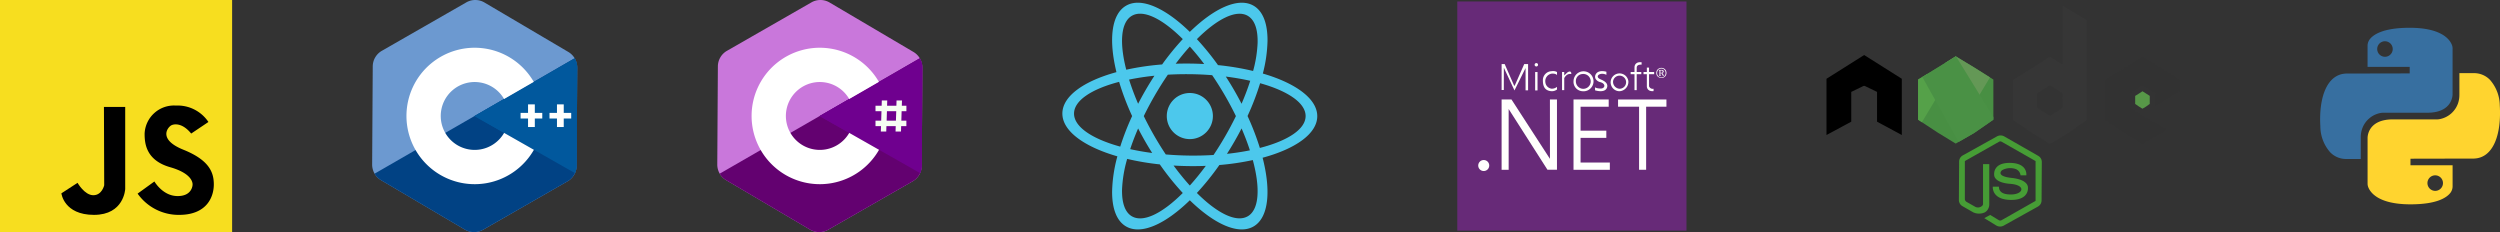 <svg id="Group_68" data-name="Group 68" xmlns="http://www.w3.org/2000/svg" xmlns:xlink="http://www.w3.org/1999/xlink" width="454.72" height="42.219" viewBox="0 0 454.72 42.219">
  <rect x="0" y="0" width="454.72" height="42.219" fill="#333333" stroke="none"/>
  <defs>
    <clipPath id="clip-path">
      <rect id="Rectangle_28" data-name="Rectangle 28" width="454.72" height="42.219" fill="none"/>
    </clipPath>
    <clipPath id="clip-path-2">
      <path id="Path_927" data-name="Path 927" d="M4272.7,126.277l-1.4.874-1.982,1.209-.85.517,2.346,4.19,4.265,7.618,2.788-1.6,3.529-2.443v-.468l-2.513-4.083-4.257-6.918-.082-.049Z" transform="translate(-4268.465 -125.124)" fill="none"/>
    </clipPath>
    <linearGradient id="linear-gradient" x1="-17.196" y1="1.7" x2="-17.192" y2="1.7" gradientUnits="objectBoundingBox">
      <stop offset="0" stop-color="#69b749"/>
      <stop offset="1" stop-color="#4a9145"/>
    </linearGradient>
  </defs>
  <g id="Group_63" data-name="Group 63">
    <g id="Group_62" data-name="Group 62" clip-path="url(#clip-path)">
      <path id="Path_899" data-name="Path 899" d="M1629.984,12.3l-.108,17.838a3.293,3.293,0,0,1-.3,1.348c-.02.043-.04.085-.061.127a3.281,3.281,0,0,1-1.294,1.359l-15.364,8.807a3.287,3.287,0,0,1-3.307-.02L1594.3,32.769a3.283,3.283,0,0,1-1.156-1.151l-.016-.028-.009-.017a3.276,3.276,0,0,1-.439-1.659l.108-17.838a3.293,3.293,0,0,1,1.654-2.834L1609.8.435a3.291,3.291,0,0,1,3.307.02l15.255,8.993a3.28,3.28,0,0,1,1.155,1.15c.027.044.052.089.076.134a3.277,3.277,0,0,1,.388,1.57" transform="translate(-1462.216 0.001)" fill="#c977db"/>
      <path id="Path_900" data-name="Path 900" d="M1635.007,131.1l-.108,17.838a3.294,3.294,0,0,1-.3,1.348c-.02.043-.04.085-.061.127a3.282,3.282,0,0,1-1.294,1.359l-15.364,8.807a3.287,3.287,0,0,1-3.307-.02l-15.256-8.993a3.283,3.283,0,0,1-1.156-1.151l-.016-.028,7.455-4.3,5.4-3.116,5.316-3.066,5.379-3.1,5.4-3.116,7.441-4.292c.027.044.052.089.076.134a3.277,3.277,0,0,1,.388,1.57" transform="translate(-1467.239 -118.797)" fill="#630170"/>
      <path id="Path_901" data-name="Path 901" d="M1838.694,131.1l-.108,17.838a3.294,3.294,0,0,1-.3,1.348l-7.471-4.242-5.423-3.08-5.386-3.058,5.379-3.1,5.4-3.116,7.441-4.292c.027.044.052.089.076.134a3.277,3.277,0,0,1,.388,1.57" transform="translate(-1670.925 -118.797)" fill="#6f008f"/>
      <path id="Path_902" data-name="Path 902" d="M1825.384,219.825a6.176,6.176,0,0,1,.007,6.161l-5.386-3.058Z" transform="translate(-1670.923 -201.819)" fill="#6f008f"/>
      <path id="Path_903" data-name="Path 903" d="M1949.693,224.971v-.988h-.834l.03-.966h-.988l-.03.966h-1.692l.006-.185h0l.024-.78h-.988l-.03.966h-1.117v.988h1.086l-.053,1.726h-1.034v.988h1l-.031.981h.988v-.029h0l.029-.951h1.692l-.03.981h.988l.031-.981h.948V226.7h-.917l.053-1.726Zm-1.905,1.726H1946.1l.053-1.726h1.692Z" transform="translate(-1784.83 -204.748)" fill="#f6fef3"/>
      <path id="Path_904" data-name="Path 904" d="M1686.693,121.51a6.173,6.173,0,1,1-.007-6.161l5.4-3.116a12.408,12.408,0,1,0,.027,12.357Z" transform="translate(-1532.225 -97.343)" fill="#fff"/>
      <path id="Path_905" data-name="Path 905" d="M863.621,12.3l-.108,17.838a3.292,3.292,0,0,1-.3,1.348c-.02.043-.04.085-.061.127a3.282,3.282,0,0,1-1.294,1.359L846.5,41.782a3.287,3.287,0,0,1-3.307-.02l-15.256-8.993a3.282,3.282,0,0,1-1.156-1.151l-.016-.028-.009-.017a3.277,3.277,0,0,1-.439-1.659l.108-17.838a3.293,3.293,0,0,1,1.654-2.834L843.44.435a3.291,3.291,0,0,1,3.307.02L862,9.448a3.279,3.279,0,0,1,1.155,1.15c.027.044.052.089.076.134a3.278,3.278,0,0,1,.388,1.57" transform="translate(-758.628 0.001)" fill="#6c99d0"/>
      <path id="Path_906" data-name="Path 906" d="M868.644,131.1l-.108,17.838a3.292,3.292,0,0,1-.3,1.348c-.02.043-.04.085-.061.127a3.282,3.282,0,0,1-1.294,1.359l-15.364,8.807a3.287,3.287,0,0,1-3.307-.02l-15.256-8.993a3.282,3.282,0,0,1-1.156-1.151l-.016-.028,7.455-4.3,5.4-3.116,5.316-3.066,5.379-3.1,5.4-3.116,7.441-4.292c.027.044.052.089.076.134a3.278,3.278,0,0,1,.388,1.57" transform="translate(-763.65 -118.797)" fill="#014284"/>
      <path id="Path_907" data-name="Path 907" d="M1072.331,131.1l-.109,17.838a3.291,3.291,0,0,1-.3,1.348l-7.471-4.242-5.423-3.08-5.386-3.058,5.379-3.1,5.4-3.116,7.441-4.292c.027.044.052.089.076.134a3.28,3.28,0,0,1,.388,1.57" transform="translate(-967.337 -118.797)" fill="#01589d"/>
      <path id="Path_908" data-name="Path 908" d="M1059.02,219.825a6.176,6.176,0,0,1,.007,6.161l-5.386-3.058Z" transform="translate(-967.334 -201.819)" fill="#01589d"/>
      <path id="Path_909" data-name="Path 909" d="M920.329,121.51a6.173,6.173,0,1,1-.007-6.161l5.4-3.116a12.408,12.408,0,1,0,.027,12.357Z" transform="translate(-828.637 -97.343)" fill="#fff"/>
      <path id="Path_910" data-name="Path 910" d="M1159.906,233.314h-1.357v-1.548h-1.232v1.548h-1.357v1.023h1.357v1.548h1.232v-1.548h1.357Z" transform="translate(-1061.272 -212.781)" fill="#fffffd"/>
      <path id="Path_911" data-name="Path 911" d="M1224.133,233.314h-1.357v-1.548h-1.232v1.548h-1.357v1.023h1.357v1.548h1.232v-1.548h1.357Z" transform="translate(-1120.238 -212.781)" fill="#fffffd"/>
      <rect id="Rectangle_27" data-name="Rectangle 27" width="42.219" height="42.219" fill="#f7de1f"/>
      <path id="Path_912" data-name="Path 912" d="M144.064,237.375h3.869v14.938s-.2,4.7-5.681,4.7-5.926-3.918-5.926-3.918l2.939-1.91s1.273,2.253,2.865,2.253,1.984-1.812,1.984-1.812Z" transform="translate(-125.159 -217.931)"/>
      <path id="Path_913" data-name="Path 913" d="M315.286,239.48l3.135-2.106a6.751,6.751,0,0,0-5.926-2.988,5.35,5.35,0,0,0-5.681,5.094c0,1.714.2,4.849,4.653,6.122s4.066,3.249,4.066,3.249-.075,2.115-2.915,1.992c-2.571-.111-4.023-2.649-4.023-2.649l-3.054,2.208a9.135,9.135,0,0,0,7.543,3.869c5.143,0,6.318-3.379,6.318-5.534s-.784-4.408-5.535-6.318-2.792-4.163-2.155-4.457,2.057-.343,3.575,1.518" transform="translate(-280.511 -215.187)"/>
      <path id="Path_914" data-name="Path 914" d="M5162.821,77.2a2.6,2.6,0,0,1,.553-.06h8.117c4.625-.044,4.5-3.4,4.5-3.4V65.462a1.8,1.8,0,0,0-.114-.632c-.358-.952-1.818-3.142-7.687-3.142-4.811,0-6.6,1.225-7.269,2.1a1.956,1.956,0,0,0-.393,1.186V68.8h7.662v1.188l-11.525.025c-3.6.1-5.025,4.475-4.725,9.6A7.191,7.191,0,0,0,5153.7,84.3a4.007,4.007,0,0,0,2.921,1.253h2.671V81.618a4.785,4.785,0,0,1,.254-1.57,4.4,4.4,0,0,1,3.276-2.85m2.278-11.534a1.412,1.412,0,1,1-1.521-1.521,1.417,1.417,0,0,1,1.521,1.521" transform="translate(-4729.896 -56.635)" fill="#376fa0"/>
      <path id="Path_915" data-name="Path 915" d="M5281.247,168.342a7.192,7.192,0,0,0-1.757-4.685,4.008,4.008,0,0,0-2.921-1.253H5273.9v3.933a4.785,4.785,0,0,1-.254,1.57,4.4,4.4,0,0,1-3.275,2.85,2.606,2.606,0,0,1-.554.06H5261.7c-4.625.044-4.5,3.4-4.5,3.4v8.276a1.79,1.79,0,0,0,.114.632c.358.952,1.817,3.142,7.686,3.142,4.811,0,6.6-1.224,7.27-2.1a1.959,1.959,0,0,0,.393-1.186v-3.825H5265v-1.188l11.525-.025c3.6-.1,5.025-4.475,4.725-9.6m-13.158,13.949a1.413,1.413,0,1,1,1.521,1.521,1.417,1.417,0,0,1-1.521-1.521" transform="translate(-4826.565 -149.101)" fill="#ffd42f"/>
      <path id="Path_916" data-name="Path 916" d="M2405.4,26.7c.039-3.182-3.882-6.041-9.9-7.8a25.585,25.585,0,0,0,.851-5.935c.026-3.1-.8-5.4-2.541-6.406-2.745-1.585-7.132.414-11.592,4.764-4.46-4.351-8.847-6.349-11.592-4.764-2.693,1.555-3.189,6.206-1.753,12.086-5.918,1.62-9.8,4.349-9.836,7.486-.039,3.2,3.928,6.074,10.006,7.83a26.143,26.143,0,0,0-.957,6.346c-.026,3.1.8,5.4,2.541,6.406,2.745,1.585,7.132-.414,11.592-4.764,4.46,4.35,8.847,6.349,11.592,4.764s3.211-6.424,1.649-12.5c5.976-1.616,9.9-4.358,9.94-7.514m-12.649-18.3c1.272.734,1.849,2.474,1.8,4.868a22.635,22.635,0,0,1-.821,5.166,47.974,47.974,0,0,0-6.386-1.067,47.447,47.447,0,0,0-3.838-4.724c3.693-3.692,7.169-5.444,9.249-4.243m-19.939,20.483q.623,1.209,1.324,2.425.6,1.046,1.235,2.042c-1.408-.185-2.747-.421-4-.7.4-1.212.885-2.474,1.442-3.767m0-4.483a45.655,45.655,0,0,1-1.647-4.4,46,46,0,0,1,4.612-.7q-.842,1.29-1.642,2.673-.7,1.215-1.324,2.426m1.029,2.242c.594-1.22,1.25-2.459,1.968-3.7.777-1.345,1.585-2.626,2.411-3.832,1.324-.075,2.691-.107,4.091-.09,1.359.017,2.686.079,3.972.181.8,1.179,1.591,2.429,2.348,3.741.717,1.242,1.374,2.481,1.968,3.7-.594,1.22-1.25,2.459-1.968,3.7-.678,1.175-1.381,2.3-2.1,3.372-1.421.089-2.893.127-4.4.108-1.469-.018-2.9-.089-4.287-.206-.695-1.041-1.375-2.134-2.033-3.274-.717-1.242-1.374-2.48-1.968-3.7m16.462,4.667q.7-1.215,1.324-2.426c.592,1.371,1.1,2.707,1.515,3.986-1.305.265-2.7.48-4.175.639q.682-1.069,1.336-2.2m1.324-6.909q-.623-1.209-1.324-2.426-.751-1.3-1.543-2.522c1.571.2,3.06.456,4.443.769-.428,1.337-.955,2.739-1.577,4.179m-9.407-10.406c.871.964,1.746,2.028,2.611,3.178q-1.23-.068-2.5-.084-1.361-.017-2.684.029c.851-1.129,1.713-2.174,2.569-3.123M2371.69,8.391c2.08-1.2,5.556.551,9.249,4.243a47.378,47.378,0,0,0-3.758,4.613,47.52,47.52,0,0,0-6.525.955c-1.256-4.888-1-8.636,1.034-9.811m-2.13,23.8c-5.126-1.413-8.43-3.609-8.4-6.038.029-2.374,3.236-4.448,8.2-5.742a47.272,47.272,0,0,0,2.364,6.221,48.094,48.094,0,0,0-2.162,5.56m2.13,12.682c-1.272-.735-1.849-2.474-1.8-4.869a23.309,23.309,0,0,1,.933-5.58,47.8,47.8,0,0,0,5.937,1,48.03,48.03,0,0,0,4.175,5.2c-3.693,3.692-7.169,5.444-9.249,4.243m10.532-5.594a46.607,46.607,0,0,1-2.955-3.64q1.4.086,2.84.1,1.536.019,3.022-.042c-.961,1.3-1.937,2.5-2.908,3.577m10.532,5.594c-2.08,1.2-5.556-.552-9.249-4.243a47.892,47.892,0,0,0,4.091-5.082,47.361,47.361,0,0,0,6.082-.9c1.379,5.091,1.169,9.019-.924,10.228m2.208-12.431a47.786,47.786,0,0,0-2.24-5.811,47.568,47.568,0,0,0,2.288-5.965c5.054,1.414,8.3,3.594,8.273,6-.029,2.393-3.289,4.482-8.321,5.773" transform="translate(-2165.805 -5.523)" fill="#4cc8ec"/>
      <path id="Path_917" data-name="Path 917" d="M2595.047,214.905a4.193,4.193,0,1,0-4.193-4.193,4.193,4.193,0,0,0,4.193,4.193" transform="translate(-2378.63 -189.603)" fill="#4cc8ec"/>
      <path id="Path_918" data-name="Path 918" d="M4364.637,304.976c-.01-.018-.02-.035-.031-.053a1.308,1.308,0,0,0-.467-.451l-6.168-3.53a1.365,1.365,0,0,0-1.337-.008l-6.213,3.457a1.287,1.287,0,0,0-.668,1.112l-.044,7a1.259,1.259,0,0,0,.177.651l0,.006.006.011a1.309,1.309,0,0,0,.467.452l1.967,1.126h0a2.5,2.5,0,0,0,2.117-.007,1.55,1.55,0,0,0,.507-.483,1.756,1.756,0,0,0,.289-.976v-7.3H4354.1v7.24a.438.438,0,0,1-.124.306,1.107,1.107,0,0,1-1.245.237h0l-1.614-.915a.638.638,0,0,1-.323-.555v-6.875l6.218-3.513a.483.483,0,0,1,.476,0l6.17,3.513v7.247l-6.032,3.421-.162.092a.484.484,0,0,1-.477,0l-1.58-.96-1.082.581,2.206,1.35a1.365,1.365,0,0,0,1.337.008l.386-.215,5.826-3.242a1.3,1.3,0,0,0,.523-.533c.009-.016.017-.033.024-.05a1.255,1.255,0,0,0,.121-.529l.044-7a1.26,1.26,0,0,0-.157-.616" transform="translate(-3993.412 -276.126)" fill="#469d35"/>
      <path id="Path_919" data-name="Path 919" d="M4424.991,366.037s-.257,2.33,3.178,2.408c3.548.081,3.21-2.279,3.21-2.279s.11-1.391-2.929-1.715c-2.845-.3-1.988-1.238-1.77-1.409a3.055,3.055,0,0,1,2.424-.23,1.374,1.374,0,0,1,.886.929,2.346,2.346,0,0,1,.052.234h1.046s.338-2.263-3.057-2.263c-2.949,0-2.821,1.955-2.788,2.231,0,.019,0,.039.005.058.014.187.209,1.318,2.9,1.52,2.917.218,2.422,1.868.291,1.933s-2.341-.9-2.333-1.417Z" transform="translate(-4062.524 -332.084)" fill="#469d35"/>
      <path id="Path_920" data-name="Path 920" d="M4062.595,122.175l-6.851,4.319v10.229l4.505-2.425v-5.418l2.179-1.056a.38.38,0,0,1,.332,0l2.179,1.056V134.3l4.505,2.425V126.494Z" transform="translate(-3723.527 -112.167)"/>
      <path id="Path_921" data-name="Path 921" d="M4272.72,129.348v7.293l-3.529,2.443-2.788,1.6-.535.307-3.3-2.02-2.844-1.867-.7-.463v-7.293l.774-.472.849-.517,1.983-1.209,1.4-.874,1.845-1.153.082.049,3.335,2.016,2.813,1.769Z" transform="translate(-3910.15 -114.875)" fill="#488f43"/>
      <path id="Path_922" data-name="Path 922" d="M4682.9,134.879v-2.333l-1.162-.758-1.156-.725-1.1.711-1.22.771v2.56l1.2.818,1.116.709,4.453,2.419-1.13.783-3.322,1.907-3.3-2.02-3.549-2.33V130.1l3.606-2.2,3.244-2.027,3.417,2.065,3.434,2.16v2Z" transform="translate(-4290.892 -115.562)" fill="#323232"/>
      <path id="Path_923" data-name="Path 923" d="M4743.855,203.415v1.462l-.682.49-.642.382-.638-.4-.686-.467v-1.462l.7-.44.627-.406.66.414Z" transform="translate(-4352.843 -185.975)" fill="#579848"/>
      <path id="Path_924" data-name="Path 924" d="M4479.025,12.327V23.062l-2.318-1.434-3.168,2.027-3.521,2.2v7.293l3.465,2.33,3.223,2.02,3.244-1.907,3.445-2.443v-18.2Zm0,18.533-1.194.858-1.124.669-1.116-.709-1.2-.818V28.3l1.22-.771,1.1-.712,1.156.725,1.162.757Z" transform="translate(-4103.868 -11.317)" fill="#363636"/>
      <path id="Path_925" data-name="Path 925" d="M4262.946,167.981l-.808,1.35-2.415,4.038-.7-.463v-7.293l.774-.472.849-.517Z" transform="translate(-3910.15 -151.14)" fill="#55a149"/>
      <path id="Path_926" data-name="Path 926" d="M4328.2,128.958l-1.891,3.133-1.054,1.747-5.129-7.561,1.845-1.153.082.049,3.335,2.016Z" transform="translate(-3966.252 -114.875)" fill="#649856"/>
    </g>
  </g>
  <g id="Group_65" data-name="Group 65" transform="translate(349.641 10.249)">
    <g id="Group_64" data-name="Group 64" clip-path="url(#clip-path-2)">
      <rect id="Rectangle_29" data-name="Rectangle 29" width="20.123" height="20.163" transform="translate(-7.778 7.613) rotate(-44.384)" fill="url(#linear-gradient)"/>
    </g>
  </g>
  <g id="Group_67" data-name="Group 67">
    <g id="Group_66" data-name="Group 66" clip-path="url(#clip-path)">
      <rect id="Rectangle_30" data-name="Rectangle 30" width="41.685" height="41.685" transform="translate(265.065 0.267)" fill="#672a78"/>
      <path id="Path_928" data-name="Path 928" d="M3543.978,160.888c.315-.945-.961-1.379-1.144-1.475-.137-.072-.609-.236-.538-.592.066-.334.737-.634,1.566-.244v-.555s-1.514-.49-1.979.54a.857.857,0,0,0,.043.8,1.368,1.368,0,0,0,.839.553c1.09.311.824,1.181.05,1.16-.842-.023-1.019-.232-1.019-.232v.555s1.811.6,2.183-.514" transform="translate(-3251.677 -144.971)" fill="#fffffd"/>
      <path id="Path_929" data-name="Path 929" d="M3334.787,142.9l1.932,4.129,2.016-4.074v4.06h.46v-4.785h-.7l-1.719,3.9a.073.073,0,0,1-.133,0l-1.705-3.9h-.558v4.715h.4Z" transform="translate(-3061.254 -130.58)" fill="#fffffd"/>
      <rect id="Rectangle_31" data-name="Rectangle 31" width="0.433" height="3.348" transform="translate(279.225 13.101)" fill="#fffffd"/>
      <path id="Path_930" data-name="Path 930" d="M3407.97,140.652a.31.31,0,1,0-.31-.31.31.31,0,0,0,.31.31" transform="translate(-3128.529 -128.561)" fill="#fffffd"/>
      <path id="Path_931" data-name="Path 931" d="M3427.565,157.923a1.624,1.624,0,0,0-1.553,1.711c0,1.2.474,1.861,1.59,1.927a1.515,1.515,0,0,0,.977-.312v-.48a1.552,1.552,0,0,1-.948.337,1.3,1.3,0,0,1-1.172-1.2,1.368,1.368,0,0,1,1.19-1.544c.8-.028.93.279.93.279v-.567a1.467,1.467,0,0,0-1.014-.149" transform="translate(-3145.378 -144.971)" fill="#fffffd"/>
      <path id="Path_932" data-name="Path 932" d="M3650.036,153.517h0s-.053,1,1.221.893v-.432a.711.711,0,0,1-.821-.46h0v-2.188h.928v-.4h-.928v-.8h-.4v.8h-.607v.4h.607Z" transform="translate(-3350.494 -137.834)" fill="#fffffd"/>
      <path id="Path_933" data-name="Path 933" d="M3469.6,158.957c-.088.06-.5.457-.614.573v-.619h-.4V162.2h.4v-2.176s.362-.785,1.065-.763a2.147,2.147,0,0,0,.228,0c0-.577-.414-.484-.679-.3" transform="translate(-3184.469 -145.809)" fill="#fffffd"/>
      <path id="Path_934" data-name="Path 934" d="M3495.632,162.065a1.819,1.819,0,1,0-1.609-1.807,1.716,1.716,0,0,0,1.609,1.807m0-3.129a1.35,1.35,0,1,1-1.181,1.339,1.268,1.268,0,0,1,1.181-1.339" transform="translate(-3207.818 -145.472)" fill="#fffffd"/>
      <path id="Path_935" data-name="Path 935" d="M3579.79,160.258a1.62,1.62,0,1,0-1.609,1.807,1.717,1.717,0,0,0,1.609-1.807m-2.79.017a1.191,1.191,0,1,1,1.181,1.339,1.267,1.267,0,0,1-1.181-1.339" transform="translate(-3283.605 -145.472)" fill="#fffffd"/>
      <path id="Path_936" data-name="Path 936" d="M3621.635,143.216h.4v-2.9h.84v-.4h-.84v-.8c0-.629.893-.536.893-.536v-.432c-1.4-.154-1.293.968-1.293.968v.8h-.7v.4h.7Z" transform="translate(-3324.339 -126.823)" fill="#fffffd"/>
      <path id="Path_937" data-name="Path 937" d="M3683.854,156.347a.174.174,0,0,1-.081-.036.121.121,0,0,1-.031-.064.57.57,0,0,1-.009-.113v-.194h.087a.52.52,0,0,1,.064,0,.131.131,0,0,1,.053.019.175.175,0,0,1,.047.046.442.442,0,0,1,.045.085l.057.133a1.409,1.409,0,0,0,.086.172h.259v-.053a.319.319,0,0,1-.045-.012.1.1,0,0,1-.033-.021.254.254,0,0,1-.034-.041.459.459,0,0,1-.036-.064l-.059-.125a.458.458,0,0,0-.067-.106.276.276,0,0,0-.085-.062V155.9a.456.456,0,0,0,.2-.115.24.24,0,0,0,.061-.165.273.273,0,0,0-.044-.164.266.266,0,0,0-.128-.091.656.656,0,0,0-.218-.03h-.493v.053a.166.166,0,0,1,.07.036.12.12,0,0,1,.028.055.371.371,0,0,1,.009.087v.6a.362.362,0,0,1-.009.091.119.119,0,0,1-.03.055.162.162,0,0,1-.067.034v.053h.407Zm-.121-.913c.041,0,.077,0,.108,0h.036a.45.45,0,0,1,.139.019.173.173,0,0,1,.089.064.208.208,0,0,1,.032.122.193.193,0,0,1-.067.161.337.337,0,0,1-.211.054h-.126Z" transform="translate(-3381.726 -142.614)" fill="#fffffd"/>
      <path id="Path_938" data-name="Path 938" d="M3678.093,152.22a.878.878,0,0,0,.3.19,1.008,1.008,0,0,0,.721,0,.872.872,0,0,0,.491-.489,1.011,1.011,0,0,0,0-.728.871.871,0,0,0-.491-.489,1.006,1.006,0,0,0-.72,0,.886.886,0,0,0-.3.19.858.858,0,0,0-.2.3,1.007,1.007,0,0,0,0,.739.866.866,0,0,0,.2.3m-.021-1.077a.7.7,0,0,1,.273-.287.832.832,0,0,1,.8,0,.7.7,0,0,1,.274.287.925.925,0,0,1,0,.825.7.7,0,0,1-.274.287.831.831,0,0,1-.8,0,.7.7,0,0,1-.274-.285.931.931,0,0,1,0-.827" transform="translate(-3376.564 -138.294)" fill="#fffffd"/>
      <path id="Path_939" data-name="Path 939" d="M3283.488,355.352a1,1,0,1,0,1,1,.995.995,0,0,0-1-1" transform="translate(-3013.615 -326.244)" fill="#fffffd"/>
      <path id="Path_940" data-name="Path 940" d="M3596.743,220.917h-3.823v1.311h3.823V233.7h1.284V222.228h3.693v-1.311h-4.977Z" transform="translate(-3298.615 -202.821)" fill="#fffffd"/>
      <path id="Path_941" data-name="Path 941" d="M3495.307,227.893h4.683v-1.311h-4.683v-4.353h5.115v-1.311h-6.4V233.7h6.608v-1.311h-5.325Z" transform="translate(-3207.819 -202.821)" fill="#fffffd"/>
      <path id="Path_942" data-name="Path 942" d="M3343.171,231.711l-6.994-10.794h-1.8V233.7h1.283V222.65l7.059,11.046h1.73V220.916h-1.283Z" transform="translate(-3061.254 -202.821)" fill="#fffffd"/>
    </g>
  </g>
</svg>
